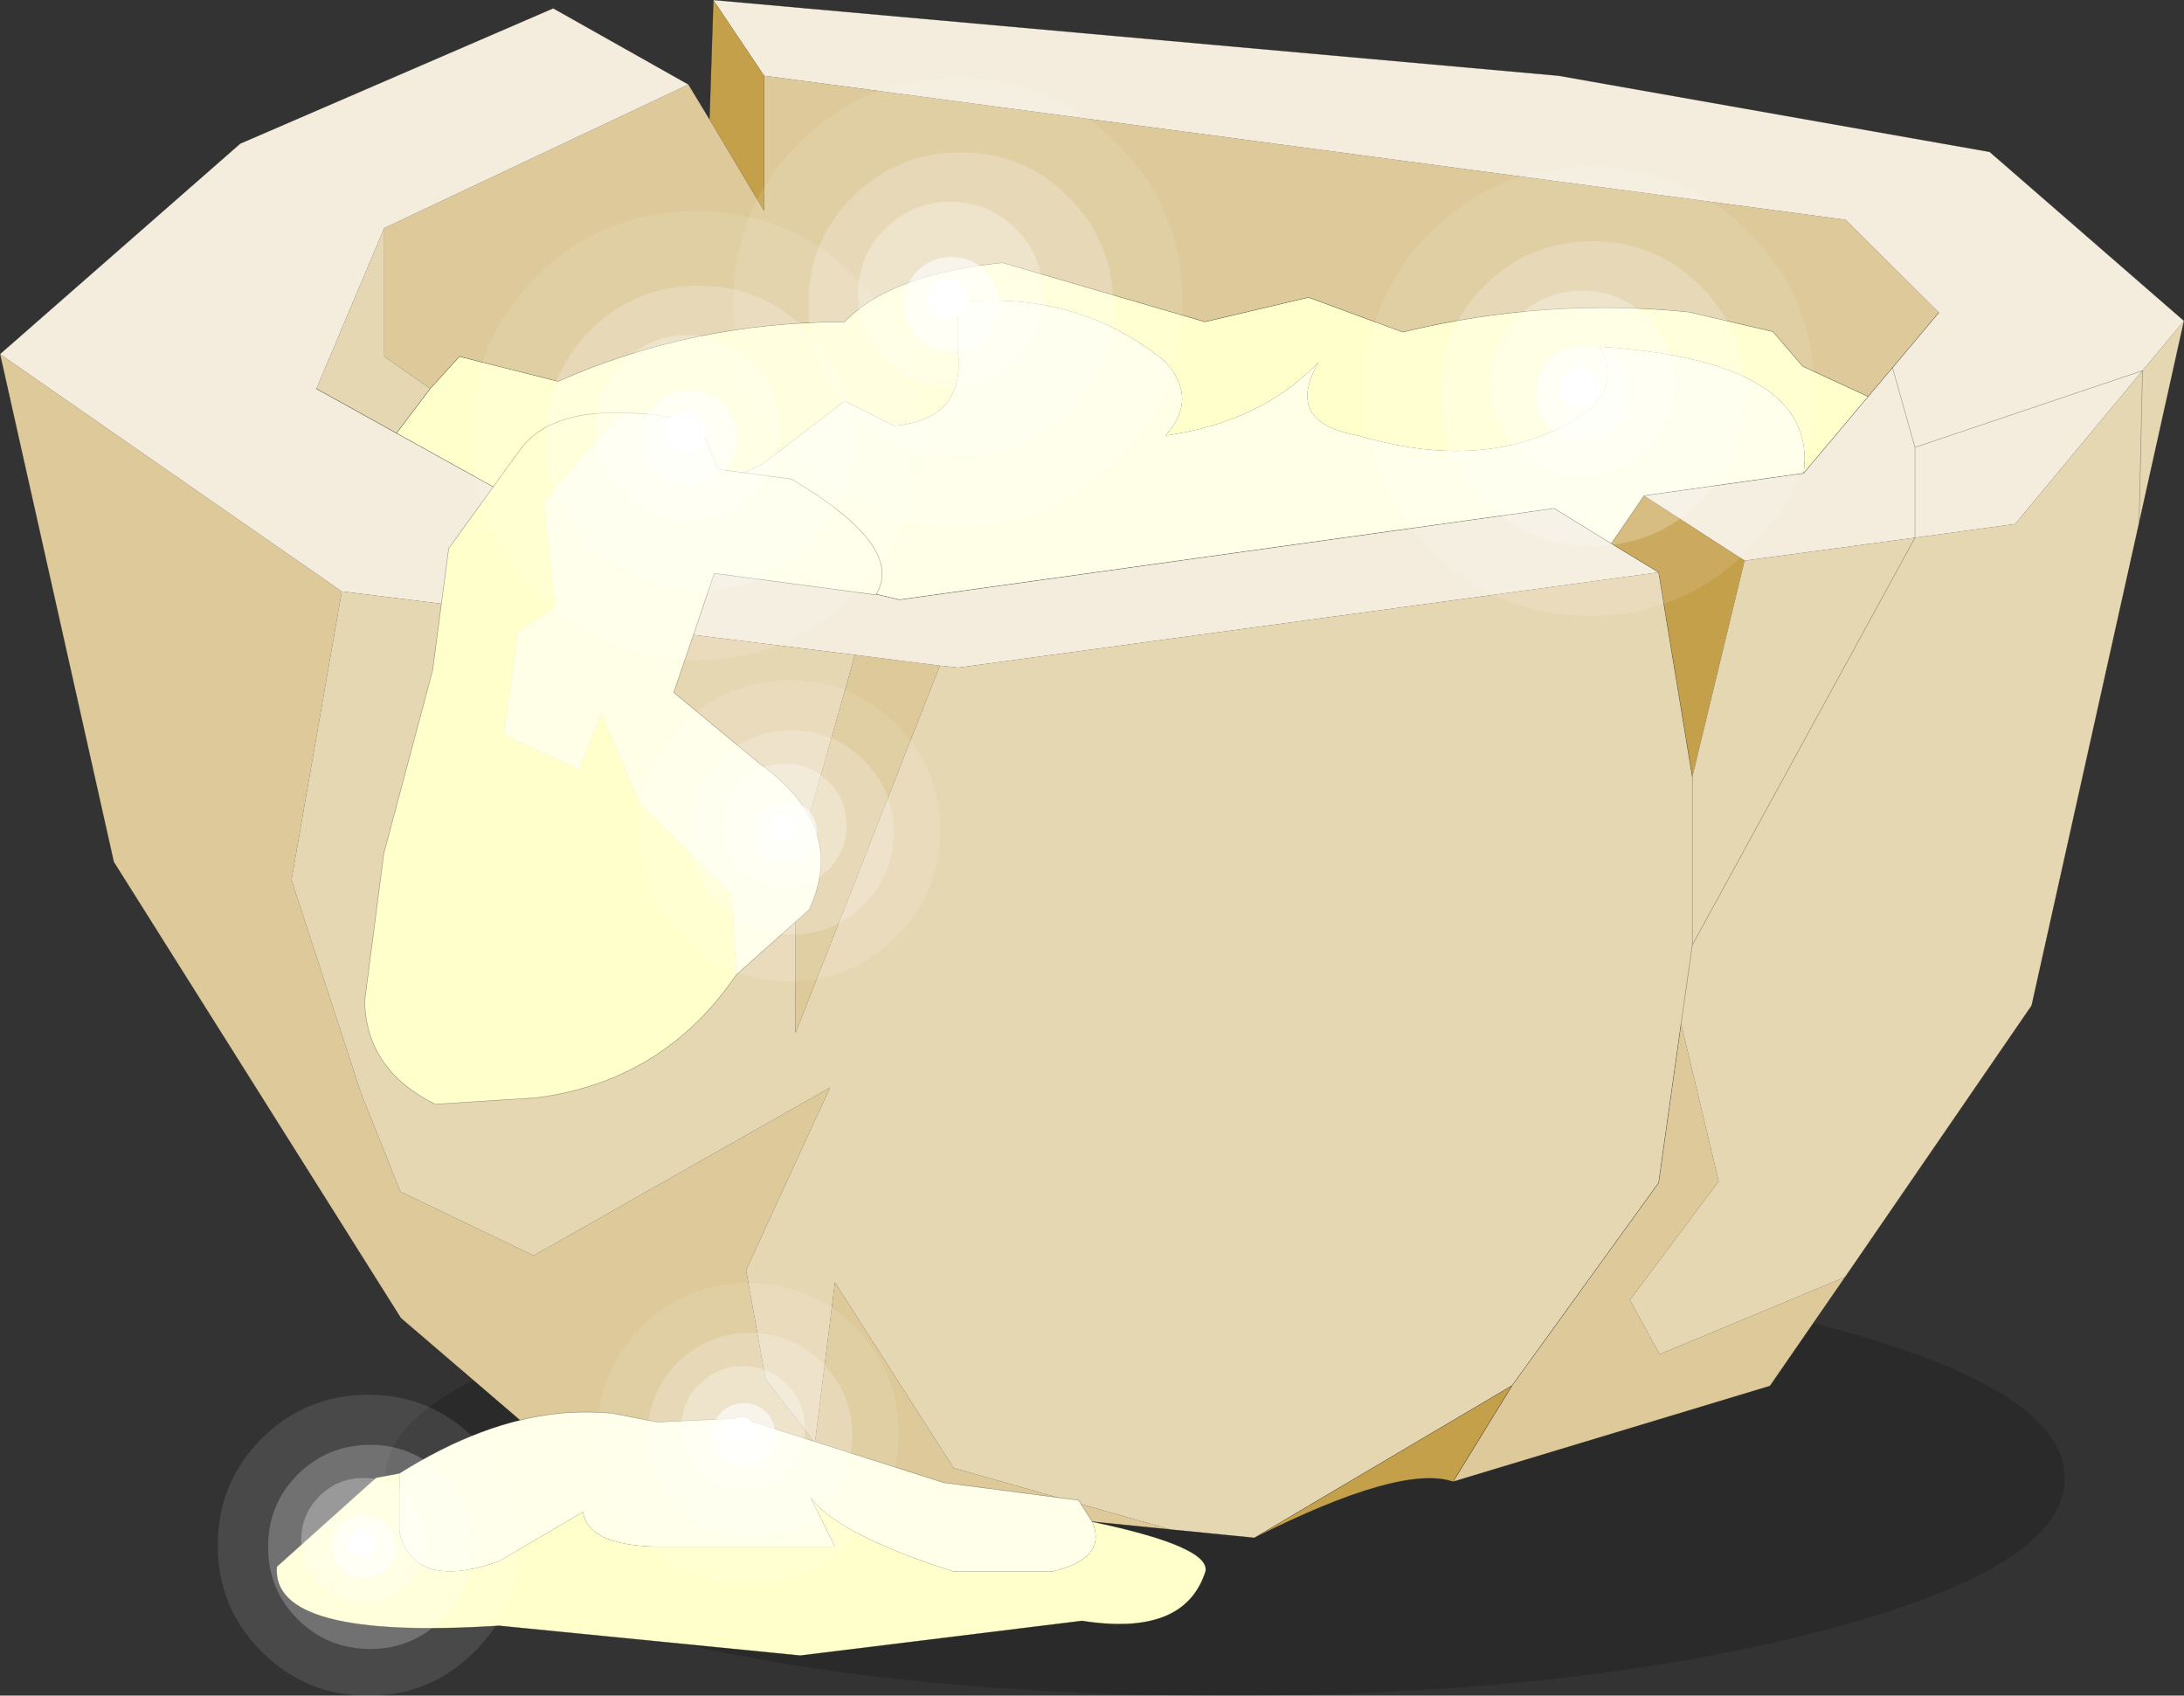 <?xml version="1.0"?>
<svg xmlns="http://www.w3.org/2000/svg" xmlns:xlink="http://www.w3.org/1999/xlink" width="223.65px" height="173.6px"><rect width="100%" height="100%" fill="#333333" stroke="none"/><g transform="matrix(1, 0, 0, 1, -163.15, -113.15)"><use xlink:href="#object-0" width="223.65" height="173.6" transform="matrix(1, 0, 0, 1, 163.15, 113.15)"/><use xlink:href="#object-1" width="46" height="46" transform="matrix(1, 0, 0, 1, 238.25, 121.1)"/><use xlink:href="#object-3" width="46" height="46" transform="matrix(1, 0, 0, 1, 302.95, 130.2)"/><use xlink:href="#object-5" width="53" height="70.8" transform="matrix(1, 0, 0, 1, 200.5, 155.4)"/><use xlink:href="#object-6" width="46" height="46" transform="matrix(1, 0, 0, 1, 211.4, 134.75)"/><use xlink:href="#object-8" width="46" height="46" transform="matrix(0.67, 0, 0, 0.67, 228.6, 182.8)"/><use xlink:href="#object-10" width="95.1" height="24.95" transform="matrix(1, 0, 0, 1, 191.5, 257.7)"/><use xlink:href="#object-11" width="46" height="46" transform="matrix(0.67, 0, 0, 0.67, 224.35, 244.5)"/><use xlink:href="#object-13" width="46" height="46" transform="matrix(0.67, 0, 0, 0.67, 185.45, 255.95)"/></g><defs><g transform="matrix(1, 0, 0, 1, -163.15, -113.15)" id="object-0"><path fill-rule="evenodd" fill="#000000" fill-opacity="0.169" stroke="none" d="M349.4 280.2Q324.2 286.75 288.6 286.75Q253 286.75 227.8 280.2Q202.6 273.7 202.6 264.5Q202.6 255.3 227.8 248.75Q253 242.25 288.6 242.25Q324.2 242.25 349.4 248.75Q374.6 255.3 374.6 264.5Q374.6 273.7 349.4 280.2"/><path fill-rule="evenodd" fill="#ddc999" stroke="none" d="M354.45 153.75L347.75 150.65L344.7 147.1L336.1 145.1Q321.45 143.6 306.8 147.15L297.15 143.6L286.55 146.1L265.8 140.05Q254.25 141.25 249.65 146.1Q233.9 146.15 220.3 152.2L210.2 149.65L207.2 152.95L202.5 149.65L202.5 136.5L233.65 121.8L235.8 125.35L241.4 134.75L241.4 120.9L352.15 135.65L361.7 145.15L356.95 150.8L354.45 153.75M335.3 217.95L339.15 234.1L330.05 246.25L333.1 251.8L352.1 243.9L344.4 255.05L311.95 264.85L318 255L333 234.25L335.3 217.95M283.05 269.75L222.4 263.7L204.2 248.1L174.8 201.4L163.15 149.4L198.15 173.7L193 203.25L200.1 225L204.15 235.15L217.8 241.7L248.15 224.5L239.55 243.2L241.55 254.35L246.6 260.9L248.65 244.45L260.8 263.45L283.05 269.75M259.4 181.3L244.6 218.95L244.6 201.75L250.7 180.2L259.4 181.3"/><path fill-rule="evenodd" fill="#ffffcc" stroke="none" d="M207.2 152.95L210.2 149.65L220.3 152.2Q233.9 146.15 249.65 146.1Q254.25 141.25 265.8 140.05L286.55 146.1L297.15 143.6L306.8 147.15Q321.45 143.6 336.1 145.1L344.7 147.1L347.75 150.65L354.45 153.75L347.85 161.6Q349.4 150.1 327 148.65Q330 154.2 321.3 157.65Q313.1 160.95 302.25 157.75Q294.55 156.4 298.2 150.2Q292.35 156.35 282.5 157.75Q285.9 154 282.5 150.2Q273.55 142.85 261.25 144.1L261.25 149.15Q262 156.1 254.7 156.75L249.65 154.2L241.05 160.8L231.45 164.85Q225.5 164.8 226.4 161.3L226.4 157.25L215.2 163.85L203.75 157.5L207.2 152.95"/><path fill-rule="evenodd" fill="#f4eddd" stroke="none" d="M354.45 153.75L356.95 150.8L361.7 145.15L352.15 135.65L241.4 120.9L236.2 113.15L322.75 120.9L366.9 128.7L386.8 146L382.55 151.1L369.5 166.8L359.25 168.2L341.8 170.55L331.5 163.9L347.85 161.6L354.45 153.75M233.65 121.8L202.5 136.5L195.55 152.95L203.75 157.5L215.2 163.85L218.9 165.9L255.25 174.55L322.3 165.2L328.15 168.8L333 171.75L261.3 181.5L259.4 181.3L250.7 180.2L198.15 173.7L163.15 149.4L187.75 127.85L219.8 114L233.65 121.8M359.25 168.2L359.25 158.95L382.55 151.1L359.25 158.95L359.25 168.2M356.95 150.8L359.25 158.95L356.95 150.8"/><path fill-rule="evenodd" fill="#c5a04b" stroke="none" d="M241.4 120.9L241.4 134.75L235.8 125.35L236.2 113.15L241.4 120.9M333 171.75L328.15 168.8L331.5 163.9L341.8 170.55L336.45 192.7L333 171.75M311.95 264.85Q306.6 263.05 291.6 270.6L318 255L311.95 264.85"/><path fill-rule="evenodd" fill="#e6d7b3" stroke="none" d="M202.5 136.5L202.5 149.65L207.2 152.95L203.75 157.5L195.55 152.95L202.5 136.5M259.4 181.3L261.3 181.5L333 171.75L336.45 192.7L341.8 170.55L359.25 168.2L336.45 209.9L336.45 192.7L336.45 209.9L359.25 168.2L369.5 166.8L382.55 151.1L386.8 146L382.2 166.7L382.55 151.1L382.2 166.7L371.2 216.1L352.1 243.9L333.1 251.8L330.05 246.25L339.15 234.1L335.3 217.95L336.45 209.9L335.3 217.95L333 234.25L318 255L291.6 270.6L283.05 269.75L260.8 263.45L248.65 244.45L246.6 260.9L241.55 254.35L239.55 243.2L248.15 224.5L217.8 241.7L204.15 235.15L200.1 225L193 203.25L198.15 173.7L250.7 180.2L244.6 201.75L244.6 218.95L259.4 181.3"/><path fill-rule="evenodd" fill="#ffffe8" stroke="none" d="M215.2 163.85L226.4 157.25L226.4 161.3Q225.5 164.8 231.45 164.85L241.05 160.8L249.65 154.2L254.7 156.75Q262 156.1 261.25 149.15L261.25 144.1Q273.55 142.85 282.5 150.2Q285.9 154 282.5 157.75Q292.35 156.35 298.2 150.2Q294.55 156.4 302.25 157.75Q313.1 160.95 321.3 157.65Q330 154.2 327 148.65Q349.4 150.1 347.85 161.6L331.5 163.9L328.15 168.8L322.3 165.2L255.25 174.55L218.9 165.9L215.2 163.85"/><path fill="none" stroke="#000000" stroke-opacity="0.4" stroke-width="0.05" stroke-linecap="round" stroke-linejoin="round" d="M207.2 152.95L210.2 149.65L220.3 152.2Q233.9 146.15 249.65 146.1Q254.25 141.25 265.8 140.05L286.55 146.1L297.15 143.6L306.8 147.15Q321.45 143.6 336.1 145.1L344.7 147.1L347.75 150.65L354.45 153.75L356.95 150.8L361.7 145.15M235.8 125.35L233.65 121.8L219.8 114L187.75 127.85L163.15 149.4L174.8 201.4L204.2 248.1L222.4 263.7L283.05 269.75L291.6 270.6Q306.6 263.05 311.95 264.85L344.4 255.05L352.1 243.9L371.2 216.1L382.2 166.7L382.55 151.1L359.25 158.95L359.25 168.2L336.45 209.9L336.45 192.7L333 171.75L328.15 168.8L322.3 165.2L255.25 174.55L218.9 165.9L215.2 163.85L203.75 157.5L207.2 152.95M347.85 161.6L354.45 153.75M331.5 163.9L328.15 168.8M386.8 146L366.9 128.7L322.75 120.9L236.2 113.15L235.8 125.35M331.5 163.9L347.85 161.6M382.2 166.7L386.8 146M359.25 158.95L356.95 150.8M336.45 209.9L335.3 217.95L333 234.25L318 255L311.95 264.85M291.6 270.6L318 255M203.75 157.5L195.55 152.95"/></g><g transform="matrix(1, 0, 0, 1, 23, 23)" id="object-1"><use xlink:href="#object-2" width="46" height="46" transform="matrix(1, 0, 0, 1, -23, -23)"/></g><g transform="matrix(1, 0, 0, 1, 23, 23)" id="object-2"><path fill-rule="evenodd" fill="#ffffff" fill-opacity="0.498" stroke="none" d="M2.8 -3.25Q1.35 -4.65 -0.65 -4.65Q-2.7 -4.65 -4.15 -3.25Q-5.55 -1.8 -5.55 0.25Q-5.55 2.25 -4.15 3.7Q-2.7 5.1 -0.65 5.1Q1.35 5.1 2.8 3.7Q4.2 2.25 4.2 0.25Q4.2 -1.8 2.8 -3.25M5.95 -7.5Q8.7 -4.75 8.7 -0.8Q8.7 3.15 5.95 5.9Q3.15 8.7 -0.75 8.7Q-4.7 8.7 -7.5 5.9Q-10.25 3.15 -10.25 -0.8Q-10.25 -4.75 -7.5 -7.5Q-4.7 -10.3 -0.75 -10.3Q3.15 -10.3 5.95 -7.5"/><path fill-rule="evenodd" fill="#ffffff" fill-opacity="0.8" stroke="none" d="M2.8 -3.25Q4.2 -1.8 4.2 0.25Q4.2 2.25 2.8 3.7Q1.35 5.1 -0.65 5.1Q-2.7 5.1 -4.15 3.7Q-5.55 2.25 -5.55 0.25Q-5.55 -1.8 -4.15 -3.25Q-2.7 -4.65 -0.65 -4.65Q1.35 -4.65 2.8 -3.25M1.1 -0.4Q1.1 -1.3 0.5 -1.9Q-0.15 -2.5 -1.05 -2.5Q-1.95 -2.5 -2.55 -1.9Q-3.15 -1.3 -3.15 -0.4Q-3.15 0.5 -2.55 1.1Q-1.95 1.7 -1.05 1.75Q-0.15 1.7 0.5 1.1Q1.1 0.5 1.1 -0.4"/><path fill-rule="evenodd" fill="#ffffff" stroke="none" d="M1.1 -0.4Q1.1 0.5 0.5 1.1Q-0.15 1.7 -1.05 1.75Q-1.95 1.7 -2.55 1.1Q-3.15 0.5 -3.15 -0.4Q-3.15 -1.3 -2.55 -1.9Q-1.95 -2.5 -1.05 -2.5Q-0.15 -2.5 0.5 -1.9Q1.1 -1.3 1.1 -0.4"/><path fill-rule="evenodd" fill="#ffffff" fill-opacity="0.302" stroke="none" d="M5.95 -7.5Q3.15 -10.3 -0.75 -10.3Q-4.7 -10.3 -7.5 -7.5Q-10.25 -4.75 -10.25 -0.8Q-10.25 3.15 -7.5 5.9Q-4.7 8.7 -0.75 8.7Q3.15 8.7 5.95 5.9Q8.7 3.15 8.7 -0.8Q8.7 -4.75 5.95 -7.5M15.9 0.25Q15.9 6.7 11.3 11.3Q6.75 15.85 0.3 15.85Q-6.2 15.85 -10.8 11.3Q-15.35 6.7 -15.3 0.25Q-15.35 -6.2 -10.8 -10.8Q-6.2 -15.35 0.3 -15.35Q6.75 -15.35 11.3 -10.8Q15.9 -6.2 15.9 0.25"/><path fill-rule="evenodd" fill="#ffffff" fill-opacity="0.11" stroke="none" d="M15.9 0.25Q15.9 -6.2 11.3 -10.8Q6.75 -15.35 0.3 -15.35Q-6.2 -15.35 -10.8 -10.8Q-15.35 -6.2 -15.3 0.25Q-15.35 6.7 -10.8 11.3Q-6.2 15.85 0.3 15.85Q6.75 15.85 11.3 11.3Q15.9 6.7 15.9 0.25M16.25 -16.3Q23 -9.55 23 0Q23 9.55 16.25 16.25Q9.5 23 0 23Q-9.55 23 -16.3 16.25Q-23 9.55 -23 0Q-23 -9.55 -16.3 -16.3Q-9.55 -23 0 -23Q9.5 -23 16.25 -16.3"/></g><g transform="matrix(1, 0, 0, 1, 23, 23)" id="object-3"><use xlink:href="#object-4" width="46" height="46" transform="matrix(1, 0, 0, 1, -23, -23)"/></g><g transform="matrix(1, 0, 0, 1, 23, 23)" id="object-4"><path fill-rule="evenodd" fill="#ffffff" fill-opacity="0.498" stroke="none" d="M2.8 -3.25Q1.35 -4.65 -0.65 -4.65Q-2.7 -4.65 -4.15 -3.25Q-5.55 -1.8 -5.55 0.25Q-5.55 2.25 -4.15 3.7Q-2.7 5.1 -0.65 5.1Q1.35 5.1 2.8 3.7Q4.2 2.25 4.2 0.25Q4.2 -1.8 2.8 -3.25M5.95 -7.5Q8.7 -4.75 8.7 -0.8Q8.7 3.15 5.95 5.9Q3.15 8.7 -0.75 8.7Q-4.7 8.7 -7.5 5.9Q-10.25 3.15 -10.25 -0.8Q-10.25 -4.75 -7.5 -7.5Q-4.7 -10.3 -0.75 -10.3Q3.15 -10.3 5.95 -7.5"/><path fill-rule="evenodd" fill="#ffffff" fill-opacity="0.8" stroke="none" d="M2.8 -3.25Q4.2 -1.8 4.2 0.25Q4.2 2.25 2.8 3.7Q1.35 5.1 -0.65 5.1Q-2.7 5.1 -4.15 3.7Q-5.55 2.25 -5.55 0.25Q-5.55 -1.8 -4.15 -3.25Q-2.7 -4.65 -0.65 -4.65Q1.35 -4.65 2.8 -3.25M1.1 -0.4Q1.1 -1.3 0.5 -1.9Q-0.15 -2.5 -1.05 -2.5Q-1.95 -2.5 -2.55 -1.9Q-3.15 -1.3 -3.15 -0.4Q-3.15 0.5 -2.55 1.1Q-1.95 1.7 -1.05 1.75Q-0.15 1.7 0.5 1.1Q1.1 0.5 1.1 -0.4"/><path fill-rule="evenodd" fill="#ffffff" stroke="none" d="M1.1 -0.4Q1.1 0.5 0.5 1.1Q-0.15 1.7 -1.05 1.75Q-1.95 1.7 -2.55 1.1Q-3.15 0.5 -3.15 -0.4Q-3.15 -1.3 -2.55 -1.9Q-1.95 -2.5 -1.05 -2.5Q-0.15 -2.5 0.5 -1.9Q1.1 -1.3 1.1 -0.4"/><path fill-rule="evenodd" fill="#ffffff" fill-opacity="0.302" stroke="none" d="M5.95 -7.5Q3.15 -10.3 -0.75 -10.3Q-4.7 -10.3 -7.5 -7.5Q-10.25 -4.75 -10.25 -0.8Q-10.25 3.15 -7.5 5.9Q-4.7 8.7 -0.75 8.7Q3.15 8.7 5.95 5.9Q8.7 3.15 8.7 -0.8Q8.7 -4.75 5.95 -7.5M15.9 0.25Q15.9 6.7 11.3 11.3Q6.75 15.85 0.3 15.85Q-6.2 15.85 -10.8 11.3Q-15.35 6.7 -15.3 0.25Q-15.35 -6.2 -10.8 -10.8Q-6.2 -15.35 0.3 -15.35Q6.75 -15.35 11.3 -10.8Q15.9 -6.2 15.9 0.25"/><path fill-rule="evenodd" fill="#ffffff" fill-opacity="0.11" stroke="none" d="M15.9 0.25Q15.9 -6.2 11.3 -10.8Q6.75 -15.35 0.3 -15.35Q-6.2 -15.35 -10.8 -10.8Q-15.35 -6.2 -15.3 0.25Q-15.35 6.7 -10.8 11.3Q-6.2 15.85 0.3 15.85Q6.75 15.85 11.3 11.3Q15.9 6.7 15.9 0.25M16.25 -16.3Q23 -9.55 23 0Q23 9.55 16.25 16.25Q9.5 23 0 23Q-9.55 23 -16.3 16.25Q-23 9.55 -23 0Q-23 -9.55 -16.3 -16.3Q-9.55 -23 0 -23Q9.5 -23 16.25 -16.3"/></g><g transform="matrix(1, 0, 0, 1, -200.5, -155.4)" id="object-5"><path fill-rule="evenodd" fill="#ffffcc" stroke="none" d="M238.55 212.95Q231.1 223.9 218 225.55L207.7 226.2Q200.6 222.65 200.5 215.6L202.45 200.55L207.45 181.8L209.1 169.3L216.4 159.2Q219.25 155.25 226.8 155.4L218.9 164.45L220.05 175.3L216.15 177.85L214.75 188.4L222.45 191.95L224.75 186.15L228.6 195.35L238.1 204.75L238.55 212.95"/><path fill-rule="evenodd" fill="#ffffe8" stroke="none" d="M238.55 212.95L238.1 204.75L228.6 195.35L224.75 186.15L222.45 191.95L214.75 188.4L216.15 177.85L220.05 175.3L218.9 164.45L226.8 155.4Q230.25 155.45 234.75 156.4L236.7 161.2L244.2 162.2Q255.9 169.1 252.85 174.05L236.3 171.85L232.15 184.05L240.9 191.3Q250 197.85 246 206.3L238.55 212.95"/><path fill="none" stroke="#000000" stroke-opacity="0.4" stroke-width="0.05" stroke-linecap="round" stroke-linejoin="round" d="M226.8 155.4Q219.25 155.25 216.4 159.2L209.1 169.3L207.45 181.8L202.45 200.55L200.5 215.6Q200.6 222.65 207.7 226.2L218 225.55Q231.1 223.9 238.55 212.95L246 206.3Q250 197.85 240.9 191.3L232.15 184.05L236.3 171.85L252.85 174.05Q255.9 169.1 244.2 162.2L236.7 161.2L234.75 156.4Q230.25 155.45 226.8 155.4"/></g><g transform="matrix(1, 0, 0, 1, 23, 23)" id="object-6"><use xlink:href="#object-7" width="46" height="46" transform="matrix(1, 0, 0, 1, -23, -23)"/></g><g transform="matrix(1, 0, 0, 1, 23, 23)" id="object-7"><path fill-rule="evenodd" fill="#ffffff" fill-opacity="0.498" stroke="none" d="M2.8 -3.25Q1.35 -4.65 -0.65 -4.65Q-2.7 -4.65 -4.15 -3.25Q-5.55 -1.8 -5.55 0.25Q-5.55 2.25 -4.15 3.7Q-2.7 5.1 -0.65 5.1Q1.35 5.1 2.8 3.7Q4.2 2.25 4.2 0.25Q4.2 -1.8 2.8 -3.25M5.95 -7.5Q8.7 -4.75 8.7 -0.8Q8.7 3.15 5.95 5.9Q3.15 8.7 -0.75 8.7Q-4.7 8.7 -7.5 5.9Q-10.25 3.15 -10.25 -0.8Q-10.25 -4.75 -7.5 -7.5Q-4.7 -10.3 -0.75 -10.3Q3.15 -10.3 5.95 -7.5"/><path fill-rule="evenodd" fill="#ffffff" fill-opacity="0.8" stroke="none" d="M2.8 -3.25Q4.2 -1.8 4.2 0.25Q4.2 2.25 2.8 3.7Q1.35 5.1 -0.65 5.1Q-2.7 5.1 -4.15 3.7Q-5.55 2.25 -5.55 0.25Q-5.55 -1.8 -4.15 -3.25Q-2.7 -4.65 -0.65 -4.65Q1.35 -4.65 2.8 -3.25M1.1 -0.4Q1.1 -1.3 0.5 -1.9Q-0.15 -2.5 -1.05 -2.5Q-1.95 -2.5 -2.55 -1.9Q-3.15 -1.3 -3.15 -0.4Q-3.15 0.5 -2.55 1.1Q-1.95 1.7 -1.05 1.75Q-0.15 1.7 0.5 1.1Q1.1 0.5 1.1 -0.4"/><path fill-rule="evenodd" fill="#ffffff" stroke="none" d="M1.1 -0.4Q1.1 0.5 0.5 1.1Q-0.15 1.7 -1.05 1.75Q-1.95 1.7 -2.55 1.1Q-3.15 0.5 -3.15 -0.4Q-3.15 -1.3 -2.55 -1.9Q-1.95 -2.5 -1.05 -2.5Q-0.15 -2.5 0.5 -1.9Q1.1 -1.3 1.1 -0.4"/><path fill-rule="evenodd" fill="#ffffff" fill-opacity="0.302" stroke="none" d="M5.95 -7.5Q3.15 -10.3 -0.75 -10.3Q-4.7 -10.3 -7.5 -7.5Q-10.25 -4.75 -10.25 -0.8Q-10.25 3.15 -7.5 5.9Q-4.7 8.7 -0.75 8.7Q3.15 8.7 5.95 5.9Q8.7 3.15 8.7 -0.8Q8.7 -4.75 5.95 -7.5M15.9 0.25Q15.9 6.7 11.3 11.3Q6.75 15.85 0.3 15.85Q-6.2 15.85 -10.8 11.3Q-15.35 6.7 -15.3 0.25Q-15.35 -6.2 -10.8 -10.8Q-6.2 -15.35 0.3 -15.35Q6.75 -15.35 11.3 -10.8Q15.9 -6.2 15.9 0.25"/><path fill-rule="evenodd" fill="#ffffff" fill-opacity="0.11" stroke="none" d="M15.9 0.25Q15.9 -6.2 11.3 -10.8Q6.75 -15.35 0.3 -15.35Q-6.2 -15.35 -10.8 -10.8Q-15.35 -6.2 -15.3 0.25Q-15.35 6.7 -10.8 11.3Q-6.2 15.85 0.3 15.85Q6.75 15.85 11.3 11.3Q15.9 6.7 15.9 0.25M16.25 -16.3Q23 -9.55 23 0Q23 9.55 16.25 16.25Q9.5 23 0 23Q-9.55 23 -16.3 16.25Q-23 9.55 -23 0Q-23 -9.55 -16.3 -16.3Q-9.55 -23 0 -23Q9.5 -23 16.25 -16.3"/></g><g transform="matrix(1, 0, 0, 1, 23, 23)" id="object-8"><use xlink:href="#object-9" width="46" height="46" transform="matrix(1, 0, 0, 1, -23, -23)"/></g><g transform="matrix(1, 0, 0, 1, 23, 23)" id="object-9"><path fill-rule="evenodd" fill="#ffffff" fill-opacity="0.498" stroke="none" d="M2.8 -3.25Q1.35 -4.65 -0.65 -4.65Q-2.7 -4.65 -4.15 -3.25Q-5.55 -1.8 -5.55 0.25Q-5.55 2.25 -4.15 3.7Q-2.7 5.1 -0.65 5.1Q1.35 5.1 2.8 3.7Q4.2 2.25 4.2 0.25Q4.2 -1.8 2.8 -3.25M5.95 -7.5Q8.7 -4.75 8.7 -0.8Q8.7 3.15 5.95 5.9Q3.15 8.7 -0.75 8.7Q-4.7 8.7 -7.5 5.9Q-10.25 3.15 -10.25 -0.8Q-10.25 -4.75 -7.5 -7.5Q-4.7 -10.3 -0.75 -10.3Q3.15 -10.3 5.95 -7.5"/><path fill-rule="evenodd" fill="#ffffff" fill-opacity="0.8" stroke="none" d="M2.8 -3.25Q4.2 -1.8 4.2 0.25Q4.2 2.25 2.8 3.7Q1.35 5.1 -0.65 5.1Q-2.7 5.1 -4.15 3.7Q-5.55 2.25 -5.55 0.25Q-5.55 -1.8 -4.15 -3.25Q-2.7 -4.65 -0.65 -4.65Q1.35 -4.65 2.8 -3.25M1.1 -0.4Q1.1 -1.3 0.5 -1.9Q-0.15 -2.5 -1.05 -2.5Q-1.95 -2.5 -2.55 -1.9Q-3.15 -1.3 -3.15 -0.4Q-3.15 0.5 -2.55 1.1Q-1.95 1.7 -1.05 1.75Q-0.15 1.7 0.5 1.1Q1.1 0.5 1.1 -0.4"/><path fill-rule="evenodd" fill="#ffffff" stroke="none" d="M1.1 -0.4Q1.1 0.5 0.5 1.1Q-0.15 1.7 -1.05 1.75Q-1.95 1.7 -2.55 1.1Q-3.15 0.5 -3.15 -0.4Q-3.15 -1.3 -2.55 -1.9Q-1.95 -2.5 -1.05 -2.5Q-0.15 -2.5 0.5 -1.9Q1.1 -1.3 1.1 -0.4"/><path fill-rule="evenodd" fill="#ffffff" fill-opacity="0.302" stroke="none" d="M5.95 -7.5Q3.15 -10.3 -0.75 -10.3Q-4.7 -10.3 -7.5 -7.5Q-10.25 -4.75 -10.25 -0.8Q-10.25 3.15 -7.5 5.9Q-4.7 8.7 -0.75 8.7Q3.15 8.7 5.95 5.9Q8.7 3.15 8.7 -0.8Q8.7 -4.75 5.95 -7.5M15.9 0.25Q15.9 6.7 11.3 11.3Q6.75 15.85 0.3 15.85Q-6.2 15.85 -10.8 11.3Q-15.35 6.7 -15.3 0.25Q-15.35 -6.2 -10.8 -10.8Q-6.2 -15.35 0.3 -15.35Q6.75 -15.35 11.3 -10.8Q15.9 -6.2 15.9 0.25"/><path fill-rule="evenodd" fill="#ffffff" fill-opacity="0.11" stroke="none" d="M15.9 0.25Q15.9 -6.2 11.3 -10.8Q6.75 -15.35 0.3 -15.35Q-6.2 -15.35 -10.8 -10.8Q-15.35 -6.2 -15.3 0.25Q-15.35 6.7 -10.8 11.3Q-6.2 15.85 0.3 15.85Q6.75 15.85 11.3 11.3Q15.9 6.7 15.9 0.25M16.25 -16.3Q23 -9.55 23 0Q23 9.55 16.25 16.25Q9.5 23 0 23Q-9.55 23 -16.3 16.25Q-23 9.55 -23 0Q-23 -9.55 -16.3 -16.3Q-9.55 -23 0 -23Q9.5 -23 16.25 -16.3"/></g><g transform="matrix(1, 0, 0, 1, -191.5, -257.7)" id="object-10"><path fill-rule="evenodd" fill="#ffffea" stroke="none" d="M204.05 264Q212.55 258.65 220.45 257.85Q223.2 257.6 225.85 257.85L230.45 258.75L239.05 258.35L259.8 264.95L273.6 266.75L275 268.95Q276.6 272.7 270.9 274.05L260.8 274.05Q248.9 270.25 246.15 266.45L248.65 271.5L231.45 271.5L230.65 271.5L230.2 271.5Q223.35 271.3 222.85 267.95L214.25 273Q206.8 275.65 204.6 271.5Q204.25 270.85 204.05 270L204.05 264"/><path fill-rule="evenodd" fill="#ffffcc" stroke="none" d="M204.05 264L204.05 270Q204.25 270.85 204.6 271.5Q206.8 275.65 214.25 273L222.85 267.95Q223.35 271.3 230.2 271.5L230.65 271.5L231.45 271.5L248.65 271.5L246.15 266.45Q248.9 270.25 260.8 274.05L270.9 274.05Q276.6 272.7 275 268.95Q287.15 271.5 286.6 274.05Q284.45 280.75 273.95 279.1L245.1 282.65L214.25 279.6Q190.85 281.1 191.5 273.55L201.65 264.45L204.05 264"/><path fill="none" stroke="#000000" stroke-opacity="0.4" stroke-width="0.05" stroke-linecap="round" stroke-linejoin="round" d="M275 268.95L273.6 266.75L259.8 264.95L239.05 258.35L230.45 258.75L225.85 257.85Q223.2 257.6 220.45 257.85Q212.55 258.65 204.05 264L201.65 264.45L191.5 273.55Q190.85 281.1 214.25 279.6L245.1 282.65L273.95 279.1Q284.45 280.75 286.6 274.05Q287.15 271.5 275 268.95"/></g><g transform="matrix(1, 0, 0, 1, 23, 23)" id="object-11"><use xlink:href="#object-12" width="46" height="46" transform="matrix(1, 0, 0, 1, -23, -23)"/></g><g transform="matrix(1, 0, 0, 1, 23, 23)" id="object-12"><path fill-rule="evenodd" fill="#ffffff" fill-opacity="0.498" stroke="none" d="M2.8 -3.25Q1.35 -4.65 -0.65 -4.65Q-2.7 -4.65 -4.15 -3.25Q-5.55 -1.8 -5.55 0.25Q-5.55 2.25 -4.15 3.7Q-2.7 5.1 -0.65 5.1Q1.35 5.1 2.8 3.7Q4.2 2.25 4.2 0.25Q4.2 -1.8 2.8 -3.25M5.95 -7.5Q8.7 -4.75 8.7 -0.8Q8.7 3.15 5.95 5.9Q3.15 8.7 -0.75 8.7Q-4.7 8.7 -7.5 5.9Q-10.25 3.15 -10.25 -0.8Q-10.25 -4.75 -7.5 -7.5Q-4.7 -10.3 -0.75 -10.3Q3.15 -10.3 5.95 -7.5"/><path fill-rule="evenodd" fill="#ffffff" fill-opacity="0.8" stroke="none" d="M2.8 -3.25Q4.2 -1.8 4.2 0.25Q4.2 2.25 2.8 3.7Q1.35 5.1 -0.65 5.1Q-2.7 5.1 -4.15 3.7Q-5.55 2.25 -5.55 0.25Q-5.55 -1.8 -4.15 -3.25Q-2.7 -4.65 -0.65 -4.65Q1.35 -4.65 2.8 -3.25M1.1 -0.4Q1.1 -1.3 0.5 -1.9Q-0.15 -2.5 -1.05 -2.5Q-1.95 -2.5 -2.55 -1.9Q-3.15 -1.3 -3.15 -0.4Q-3.15 0.5 -2.55 1.1Q-1.95 1.7 -1.05 1.75Q-0.15 1.7 0.5 1.1Q1.1 0.5 1.1 -0.4"/><path fill-rule="evenodd" fill="#ffffff" stroke="none" d="M1.1 -0.4Q1.1 0.5 0.5 1.1Q-0.15 1.7 -1.05 1.75Q-1.95 1.7 -2.55 1.1Q-3.15 0.5 -3.15 -0.4Q-3.15 -1.3 -2.55 -1.9Q-1.95 -2.5 -1.05 -2.5Q-0.15 -2.5 0.5 -1.9Q1.1 -1.3 1.1 -0.4"/><path fill-rule="evenodd" fill="#ffffff" fill-opacity="0.302" stroke="none" d="M5.95 -7.5Q3.15 -10.3 -0.75 -10.3Q-4.7 -10.3 -7.5 -7.5Q-10.25 -4.75 -10.25 -0.8Q-10.25 3.15 -7.5 5.9Q-4.7 8.7 -0.75 8.7Q3.15 8.7 5.95 5.9Q8.7 3.15 8.7 -0.8Q8.7 -4.75 5.95 -7.5M15.9 0.25Q15.9 6.7 11.3 11.3Q6.75 15.85 0.3 15.85Q-6.2 15.85 -10.8 11.3Q-15.35 6.7 -15.3 0.25Q-15.35 -6.2 -10.8 -10.8Q-6.2 -15.35 0.3 -15.35Q6.75 -15.35 11.3 -10.8Q15.9 -6.2 15.9 0.25"/><path fill-rule="evenodd" fill="#ffffff" fill-opacity="0.11" stroke="none" d="M15.9 0.25Q15.9 -6.2 11.3 -10.8Q6.75 -15.35 0.3 -15.35Q-6.2 -15.35 -10.8 -10.8Q-15.35 -6.2 -15.3 0.25Q-15.35 6.7 -10.8 11.3Q-6.2 15.85 0.3 15.85Q6.75 15.85 11.3 11.3Q15.9 6.7 15.9 0.25M16.25 -16.3Q23 -9.55 23 0Q23 9.55 16.25 16.25Q9.5 23 0 23Q-9.55 23 -16.3 16.25Q-23 9.55 -23 0Q-23 -9.55 -16.3 -16.3Q-9.55 -23 0 -23Q9.5 -23 16.25 -16.3"/></g><g transform="matrix(1, 0, 0, 1, 23, 23)" id="object-13"><use xlink:href="#object-14" width="46" height="46" transform="matrix(1, 0, 0, 1, -23, -23)"/></g><g transform="matrix(1, 0, 0, 1, 23, 23)" id="object-14"><path fill-rule="evenodd" fill="#ffffff" fill-opacity="0.498" stroke="none" d="M2.8 -3.25Q1.35 -4.65 -0.65 -4.65Q-2.7 -4.65 -4.15 -3.25Q-5.55 -1.8 -5.55 0.25Q-5.55 2.25 -4.15 3.7Q-2.7 5.1 -0.65 5.1Q1.35 5.1 2.8 3.7Q4.2 2.25 4.2 0.25Q4.2 -1.8 2.8 -3.25M5.95 -7.5Q8.7 -4.75 8.7 -0.8Q8.7 3.15 5.95 5.9Q3.15 8.7 -0.75 8.7Q-4.7 8.7 -7.5 5.9Q-10.25 3.15 -10.25 -0.8Q-10.25 -4.75 -7.5 -7.5Q-4.7 -10.3 -0.75 -10.3Q3.15 -10.3 5.95 -7.5"/><path fill-rule="evenodd" fill="#ffffff" fill-opacity="0.8" stroke="none" d="M2.8 -3.25Q4.2 -1.8 4.2 0.25Q4.2 2.25 2.8 3.7Q1.35 5.1 -0.65 5.1Q-2.7 5.1 -4.15 3.7Q-5.55 2.25 -5.55 0.25Q-5.55 -1.8 -4.15 -3.25Q-2.7 -4.65 -0.65 -4.65Q1.35 -4.65 2.8 -3.25M1.1 -0.4Q1.1 -1.3 0.5 -1.9Q-0.15 -2.5 -1.05 -2.5Q-1.95 -2.5 -2.55 -1.9Q-3.15 -1.3 -3.15 -0.4Q-3.15 0.5 -2.55 1.1Q-1.95 1.7 -1.05 1.75Q-0.15 1.7 0.5 1.1Q1.1 0.5 1.1 -0.4"/><path fill-rule="evenodd" fill="#ffffff" stroke="none" d="M1.1 -0.4Q1.1 0.5 0.5 1.1Q-0.15 1.7 -1.05 1.75Q-1.95 1.7 -2.55 1.1Q-3.15 0.5 -3.15 -0.4Q-3.15 -1.3 -2.55 -1.9Q-1.95 -2.5 -1.05 -2.5Q-0.15 -2.5 0.5 -1.9Q1.1 -1.3 1.1 -0.4"/><path fill-rule="evenodd" fill="#ffffff" fill-opacity="0.302" stroke="none" d="M5.95 -7.5Q3.15 -10.3 -0.75 -10.3Q-4.7 -10.3 -7.5 -7.5Q-10.25 -4.75 -10.25 -0.8Q-10.25 3.15 -7.5 5.9Q-4.7 8.7 -0.75 8.7Q3.15 8.7 5.95 5.9Q8.7 3.15 8.7 -0.8Q8.7 -4.75 5.95 -7.5M15.9 0.25Q15.9 6.7 11.3 11.3Q6.75 15.85 0.3 15.85Q-6.2 15.85 -10.8 11.3Q-15.35 6.7 -15.3 0.25Q-15.35 -6.2 -10.8 -10.8Q-6.2 -15.35 0.3 -15.35Q6.75 -15.35 11.3 -10.8Q15.9 -6.2 15.9 0.25"/><path fill-rule="evenodd" fill="#ffffff" fill-opacity="0.11" stroke="none" d="M15.9 0.25Q15.9 -6.2 11.3 -10.8Q6.75 -15.35 0.3 -15.35Q-6.2 -15.35 -10.8 -10.8Q-15.35 -6.2 -15.3 0.25Q-15.35 6.7 -10.8 11.3Q-6.2 15.85 0.3 15.85Q6.75 15.85 11.3 11.3Q15.9 6.7 15.9 0.25M16.25 -16.3Q23 -9.55 23 0Q23 9.55 16.25 16.25Q9.5 23 0 23Q-9.55 23 -16.3 16.25Q-23 9.55 -23 0Q-23 -9.55 -16.3 -16.3Q-9.55 -23 0 -23Q9.5 -23 16.25 -16.3"/></g></defs></svg>

